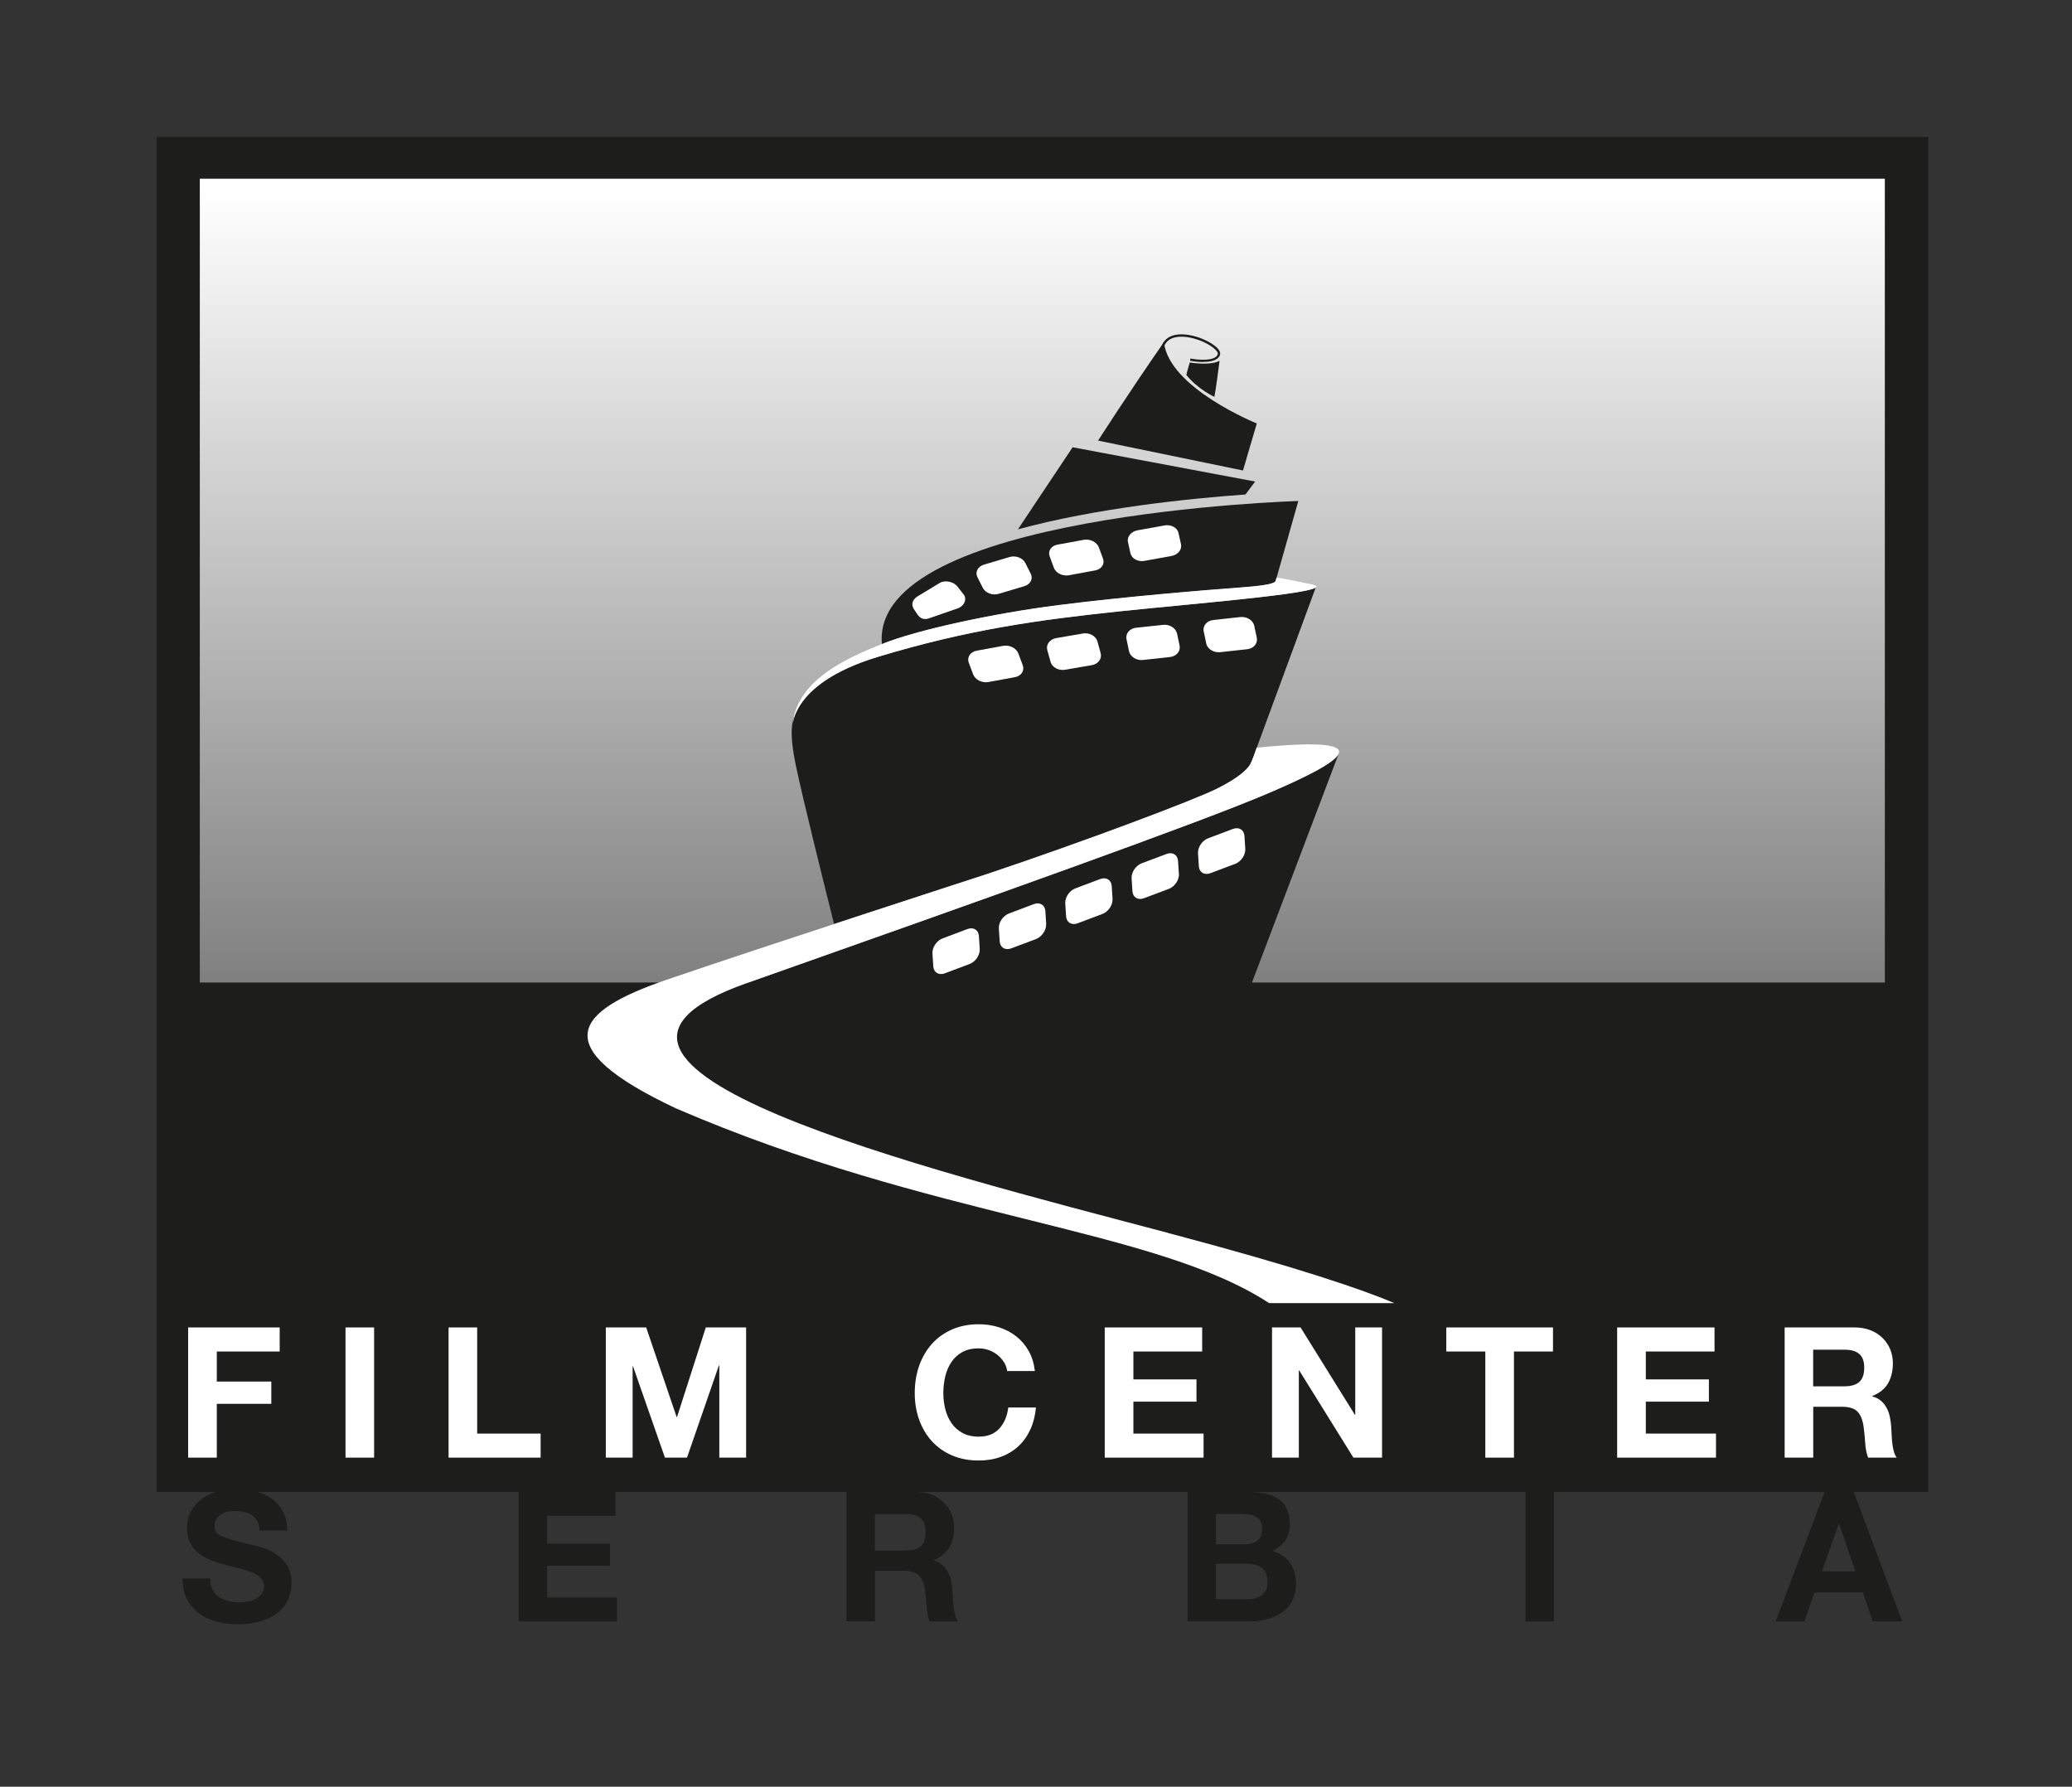 <?xml version="1.0" encoding="UTF-8"?>
<svg id="Layer_1" data-name="Layer 1" xmlns="http://www.w3.org/2000/svg" xmlns:xlink="http://www.w3.org/1999/xlink" viewBox="0 0 323.89 279.28">
  <rect x="0" y="0" width="323.89" height="279.28" fill="#333333" stroke="none"/>
  <defs>
    <linearGradient id="linear-gradient" x1="162.94" y1="29.84" x2="162.94" y2="153.38" gradientUnits="userSpaceOnUse">
      <stop offset="0" stop-color="#fff"/>
      <stop offset="1" stop-color="gray"/>
    </linearGradient>
  </defs>
  <g>
    <rect x="31.23" y="27.91" width="263.43" height="125.69" style="fill: url(#linear-gradient);"/>
    <g>
      <g>
        <path d="M123.85,114.17c0-.41,.04-.81,.09-1.19-.14,.74-.09,1.19-.09,1.19Z" style="fill: #1d1d1b;"/>
        <path d="M194.08,91.83c5.45-.39,5.28-.91,5.33-1.06,.05-.15,.14-.46,.14-.46l3.4-12s-67,1.99-65.09,22.39c5.34-2.19,17.42-4.8,27.58-6.09,10.16-1.3,23.21-2.38,28.66-2.77Z" style="fill: #1d1d1b;"/>
      </g>
      <path d="M196.2,75.27l-28.53-5.36-8.55,12.83c12.14-3.31,26.67-4.81,35.57-5.45l1.51-2.02Z" style="fill: #1d1d1b;"/>
      <path d="M194.3,73.54l2.16-7.35s-13.74-5.53-14.52-12.71c-5.53,7.95-10.29,15.39-10.29,15.39l22.65,4.67Z" style="fill: #1d1d1b;"/>
      <path d="M190.28,123.25c3.57-1.78,4.67-3.07,5.06-3.63,.09-.14,.21-.37,.34-.65l10.04-27.27h-.02c.12,1.13-20,2.72-31.01,3.89-12.19,1.3-23.25,2.77-37.52,7.09-10.69,3.24-12.88,8.08-13.31,10.3-.05,.39-.1,1.1-.1,.94-.05,1.49,.14,3.3,.62,5.61,1.08,5.24,4.78,20.04,6,24.89,12.59-4.13,24.08-7.86,24.08-7.86,14.96-5.02,32.12-11.46,35.83-13.31Z" style="fill: #1d1d1b;"/>
      <path d="M24.47,21.39V233.2H301.42V21.39H24.47ZM294.66,153.59h-98.96l13.59-35.86c-.49,1.44-5.37,3.83-11.02,6.25-10.87,4.66-44.72,16.68-81.32,29.61H31.23V27.91H294.66v125.69Z" style="fill: #1d1d1b;"/>
      <path d="M185.99,56.66s3.13,.55,4.65-.27c-.55,4.36-.81,5.64-.81,5.64,0,0-2.58-1.17-4.38-3.42,.18-.81,.53-1.94,.53-1.94Z" style="fill: #1d1d1b;"/>
      <path d="M188.07,56.59c-1.03,0-1.97-.18-2.05-.2l.07-.35c1.05,.21,3.87,.49,4.26-.65,.17-.49-1.06-1.55-2.96-2.24-2.05-.74-4.71-.92-5.42,.99l-.34-.13c.81-2.16,3.68-2,5.89-1.21,1.77,.64,3.49,1.8,3.18,2.69-.3,.87-1.51,1.08-2.63,1.08Z" style="fill: #1d1d1b;"/>
    </g>
    <g>
      <path d="M123.85,114.17s-.86-7.17,13.4-11.5c14.26-4.32,25.33-5.79,37.51-7.09,12.19-1.29,35.53-3.1,30.26-4.24-5.03-1.08-5.47-1.05-5.47-1.05,0,0-.09,.32-.14,.46-.05,.15,.12,.67-5.33,1.06-5.45,.39-18.5,1.47-28.66,2.77-10.16,1.29-22.24,3.91-27.58,6.09-5.06,2.07-13.92,5.62-14,13.49Z" style="fill: #fff;"/>
      <g>
        <g>
          <path d="M153.15,148.32c.06,.96-.65,2.01-1.58,2.36l-3.88,1.46c-.93,.35-1.74-.13-1.8-1.09l-.13-2.01c-.06-.95,.65-2.01,1.58-2.36l3.88-1.46c.93-.35,1.74,.13,1.8,1.09l.13,2.01Z" style="fill: #fff;"/>
          <path d="M163.53,144.41c.06,.95-.65,2.01-1.58,2.37l-3.88,1.46c-.93,.35-1.74-.13-1.8-1.09l-.13-2.01c-.06-.96,.65-2.01,1.59-2.36l3.88-1.46c.93-.35,1.74,.13,1.8,1.09l.13,2.01Z" style="fill: #fff;"/>
          <path d="M173.91,140.5c.06,.95-.65,2.01-1.58,2.36l-3.88,1.46c-.93,.35-1.74-.13-1.8-1.09l-.13-2.01c-.06-.95,.65-2.01,1.58-2.36l3.88-1.46c.93-.35,1.74,.13,1.8,1.08l.13,2.01Z" style="fill: #fff;"/>
          <path d="M184.29,136.58c.06,.95-.65,2.01-1.59,2.36l-3.88,1.46c-.93,.35-1.74-.13-1.8-1.09l-.13-2.01c-.06-.95,.65-2.01,1.58-2.36l3.88-1.46c.93-.35,1.74,.13,1.8,1.09l.13,2.01Z" style="fill: #fff;"/>
          <path d="M194.66,132.67c.06,.95-.65,2.01-1.58,2.36l-3.88,1.46c-.93,.35-1.74-.13-1.8-1.09l-.13-2.01c-.06-.95,.65-2.01,1.58-2.36l3.88-1.46c.94-.35,1.74,.13,1.8,1.09l.13,2.01Z" style="fill: #fff;"/>
        </g>
        <path d="M143.29,95.88c.3,.43,.79,1.13,1.84,.8l4.73-1.64c.9-.43,1.32-1.38,.79-2.1l-.97-1.24c-.53-.72-1.8-1.07-2.7-.63l-3.53,2.13c-.93,.59-1.05,1.4-.52,2.12l.37,.56Z" style="fill: #fff;"/>
        <path d="M176.72,86.49c.18,.83,1.15,1.36,2.17,1.18l4.21-.76c1.02-.18,1.69-1,1.51-1.84l-.39-1.76c-.18-.83-1.15-1.36-2.17-1.18l-4.22,.76c-1.01,.18-1.69,1-1.51,1.84l.39,1.76Z" style="fill: #fff;"/>
        <path d="M164.73,88.74c.31,.83,1.36,1.36,2.35,1.18l4.11-.76c.99-.18,1.54-1,1.23-1.84l-.65-1.76c-.31-.83-1.36-1.36-2.35-1.18l-4.11,.75c-.99,.18-1.54,1-1.23,1.83l.65,1.76Z" style="fill: #fff;"/>
        <path d="M153.64,91.9c.4,.79,1.51,1.21,2.47,.92l4-1.19c.96-.29,1.42-1.16,1.01-1.96l-.85-1.68c-.4-.79-1.5-1.21-2.47-.92l-4,1.19c-.96,.29-1.41,1.16-1.01,1.96l.85,1.68Z" style="fill: #fff;"/>
        <g>
          <path d="M188.54,100.55c.19,.88,1.16,1.5,2.18,1.39l4.23-.46c1.02-.11,1.69-.91,1.51-1.79l-.39-1.85c-.18-.88-1.16-1.5-2.18-1.39l-4.22,.46c-1.02,.11-1.69,.91-1.51,1.78l.39,1.85Z" style="fill: #fff;"/>
          <path d="M176.48,101.77c.18,.88,1.16,1.5,2.18,1.39l4.22-.46c1.02-.11,1.69-.91,1.51-1.79l-.39-1.85c-.18-.87-1.16-1.5-2.17-1.39l-4.23,.45c-1.02,.11-1.69,.91-1.51,1.79l.39,1.85Z" style="fill: #fff;"/>
          <path d="M164.21,103.44c.24,.86,1.25,1.42,2.26,1.25l4.19-.72c1.01-.17,1.63-1.01,1.39-1.88l-.5-1.82c-.24-.86-1.25-1.42-2.26-1.25l-4.19,.72c-1.01,.18-1.63,1.02-1.39,1.88l.51,1.82Z" style="fill: #fff;"/>
          <path d="M152.11,105.39c.32,.85,1.38,1.4,2.38,1.22l4.15-.76c1-.18,1.55-1.02,1.23-1.88l-.67-1.8c-.32-.86-1.38-1.4-2.38-1.22l-4.15,.76c-1,.18-1.55,1.03-1.23,1.88l.67,1.8Z" style="fill: #fff;"/>
        </g>
      </g>
      <path d="M182.58,192.71c-37.73-9.98-102.57-26.07-65.87-39.03,36.69-12.96,70.67-25.03,81.56-29.69s18.91-9.2-1.83-7.12c0,0-.72,2.2-1.11,2.76-.39,.56-1.49,1.85-5.06,3.63-3.72,1.86-20.88,8.3-35.83,13.31,0,0-35.96,11.67-50.31,16.6-14.35,4.92-18.84,10.46,1.47,20.05,40.23,17.39,74.73,18.66,92.79,30.47h19.58c-4.8-2.04-14.76-5.51-35.39-10.97Z" style="fill: #fff;"/>
    </g>
  </g>
  <g>
    <path d="M43.72,207.49v3.76h-9.83v4.7h8.52v3.48h-8.52v8.41h-4.48v-20.35h14.31Z" style="fill: #fff;"/>
    <path d="M58.48,207.49v20.35h-4.47v-20.35h4.47Z" style="fill: #fff;"/>
    <path d="M74.59,207.49v16.59h9.92v3.76h-14.39v-20.35h4.48Z" style="fill: #fff;"/>
    <path d="M101.01,207.49l4.76,14h.06l4.5-14h6.3v20.35h-4.19v-14.42h-.06l-4.99,14.42h-3.45l-4.99-14.28h-.06v14.28h-4.19v-20.35h6.3Z" style="fill: #fff;"/>
    <path d="M156.93,212.92c-.27-.43-.6-.81-1-1.13-.4-.32-.85-.57-1.36-.76-.5-.18-1.03-.27-1.58-.27-1,0-1.86,.19-2.56,.58-.7,.39-1.27,.91-1.71,1.57-.44,.65-.76,1.4-.96,2.24-.2,.84-.3,1.7-.3,2.59s.1,1.69,.3,2.5,.52,1.53,.96,2.18,1.01,1.16,1.71,1.55c.7,.39,1.56,.59,2.56,.59,1.37,0,2.44-.42,3.21-1.25,.77-.84,1.24-1.94,1.41-3.31h4.33c-.12,1.27-.41,2.42-.88,3.45-.48,1.03-1.1,1.9-1.88,2.62-.78,.72-1.69,1.27-2.74,1.65-1.04,.38-2.19,.57-3.45,.57-1.56,0-2.96-.27-4.2-.81-1.25-.54-2.29-1.29-3.15-2.24-.86-.95-1.51-2.07-1.97-3.35-.45-1.28-.68-2.66-.68-4.15s.23-2.93,.68-4.23c.46-1.3,1.11-2.44,1.97-3.41,.86-.97,1.91-1.73,3.15-2.28,1.24-.55,2.65-.83,4.2-.83,1.12,0,2.18,.16,3.18,.48,1,.32,1.89,.79,2.68,1.41,.79,.62,1.44,1.38,1.95,2.29,.52,.91,.83,1.96,.97,3.13h-4.33c-.08-.51-.25-.98-.51-1.41Z" style="fill: #fff;"/>
    <path d="M187.92,207.49v3.76h-10.75v4.36h9.86v3.48h-9.86v4.99h10.97v3.76h-15.45v-20.35h15.22Z" style="fill: #fff;"/>
    <path d="M203.3,207.49l8.49,13.65h.06v-13.65h4.19v20.35h-4.48l-8.47-13.63h-.06v13.63h-4.19v-20.35h4.44Z" style="fill: #fff;"/>
    <path d="M226.08,211.25v-3.76h16.68v3.76h-6.1v16.59h-4.48v-16.59h-6.1Z" style="fill: #fff;"/>
    <path d="M268.01,207.49v3.76h-10.74v4.36h9.86v3.48h-9.86v4.99h10.97v3.76h-15.45v-20.35h15.22Z" style="fill: #fff;"/>
    <path d="M289.93,207.49c.91,0,1.73,.15,2.47,.44,.73,.29,1.36,.7,1.88,1.21,.52,.52,.92,1.11,1.2,1.78,.27,.68,.41,1.4,.41,2.18,0,1.2-.25,2.23-.75,3.11-.51,.88-1.33,1.54-2.47,2v.06c.55,.15,1,.38,1.37,.7,.36,.31,.66,.68,.88,1.11,.23,.42,.4,.9,.5,1.41,.1,.51,.18,1.03,.21,1.54,.02,.32,.04,.7,.06,1.14,.02,.44,.05,.88,.1,1.34,.05,.45,.12,.89,.23,1.29,.11,.41,.26,.76,.47,1.04h-4.47c-.25-.65-.4-1.41-.46-2.31-.06-.89-.14-1.75-.25-2.56-.16-1.06-.47-1.84-.97-2.34-.49-.5-1.3-.74-2.42-.74h-4.48v7.95h-4.47v-20.35h10.97Zm-1.6,9.2c1.03,0,1.8-.23,2.31-.68,.51-.46,.77-1.2,.77-2.22s-.26-1.71-.77-2.15c-.51-.45-1.28-.67-2.31-.67h-4.9v5.73h4.9Z" style="fill: #fff;"/>
  </g>
  <g>
    <path d="M33.22,248.45c.24,.47,.57,.86,.98,1.15,.4,.29,.88,.51,1.43,.65,.54,.14,1.11,.21,1.7,.21,.4,0,.82-.03,1.27-.1,.45-.06,.88-.19,1.27-.38,.4-.19,.73-.45,.99-.78,.26-.33,.4-.75,.4-1.26,0-.55-.17-.99-.52-1.33-.35-.34-.81-.62-1.38-.85-.57-.23-1.21-.43-1.92-.6-.72-.17-1.45-.36-2.18-.57-.76-.19-1.49-.42-2.21-.69-.72-.28-1.36-.63-1.92-1.06-.57-.43-1.03-.98-1.38-1.63-.35-.65-.52-1.44-.52-2.37,0-1.04,.22-1.94,.67-2.7,.44-.77,1.03-1.4,1.74-1.91,.72-.51,1.53-.89,2.43-1.13,.91-.25,1.82-.37,2.72-.37,1.06,0,2.07,.12,3.05,.35,.97,.24,1.84,.62,2.59,1.15,.76,.53,1.35,1.2,1.8,2.02,.45,.82,.67,1.82,.67,2.99h-4.31c-.04-.61-.17-1.1-.38-1.5-.22-.4-.51-.71-.86-.93-.36-.23-.77-.39-1.23-.48-.46-.1-.97-.14-1.51-.14-.36,0-.72,.04-1.08,.11-.36,.08-.69,.21-.98,.4-.29,.19-.53,.42-.72,.71-.19,.28-.28,.64-.28,1.08,0,.4,.07,.72,.23,.96,.15,.24,.45,.47,.89,.68,.44,.21,1.06,.41,1.84,.62,.78,.21,1.81,.47,3.07,.79,.38,.08,.9,.21,1.57,.41,.67,.2,1.34,.52,2,.95,.66,.43,1.23,1.01,1.71,1.74,.48,.73,.72,1.66,.72,2.79,0,.93-.18,1.78-.54,2.58-.36,.79-.89,1.48-1.6,2.06-.71,.57-1.59,1.02-2.64,1.34-1.05,.32-2.26,.48-3.64,.48-1.12,0-2.19-.13-3.24-.41s-1.98-.7-2.78-1.29c-.8-.59-1.44-1.33-1.91-2.24-.47-.91-.7-1.98-.68-3.23h4.31c0,.68,.12,1.25,.37,1.73Z" style="fill: #1d1d1b;"/>
    <path d="M96.21,233.2v3.74h-10.68v4.34h9.81v3.46h-9.81v4.96h10.91v3.74h-15.36v-20.24h15.13Z" style="fill: #1d1d1b;"/>
    <path d="M143.22,233.2c.91,0,1.73,.15,2.45,.44,.73,.3,1.35,.7,1.87,1.21,.52,.51,.91,1.1,1.19,1.77,.28,.67,.41,1.39,.41,2.17,0,1.19-.25,2.22-.75,3.09-.5,.87-1.32,1.53-2.45,1.99v.06c.55,.15,1,.38,1.36,.69,.36,.31,.65,.68,.88,1.1,.23,.42,.39,.89,.5,1.4,.1,.51,.18,1.02,.21,1.53,.02,.32,.04,.7,.06,1.13,.02,.43,.05,.88,.1,1.33,.05,.45,.12,.88,.23,1.29,.11,.41,.26,.75,.47,1.04h-4.45c-.25-.64-.4-1.41-.45-2.3-.06-.89-.14-1.74-.25-2.55-.15-1.06-.47-1.83-.96-2.33-.49-.49-1.29-.74-2.41-.74h-4.45v7.91h-4.45v-20.24h10.91Zm-1.59,9.16c1.02,0,1.79-.23,2.3-.68,.51-.45,.76-1.19,.76-2.21s-.25-1.69-.76-2.14c-.51-.44-1.27-.66-2.3-.66h-4.87v5.7h4.87Z" style="fill: #1d1d1b;"/>
    <path d="M195.16,233.2c.96,0,1.84,.09,2.63,.26,.79,.17,1.48,.45,2.04,.83,.57,.39,1,.9,1.32,1.54,.31,.64,.47,1.44,.47,2.38,0,1.02-.23,1.87-.69,2.55-.46,.68-1.15,1.24-2.05,1.67,1.25,.36,2.18,.99,2.79,1.88,.61,.9,.92,1.98,.92,3.25,0,1.02-.2,1.9-.59,2.65-.4,.75-.93,1.36-1.6,1.83-.67,.47-1.44,.82-2.3,1.05-.86,.23-1.74,.34-2.65,.34h-9.81v-20.24h9.52Zm-.57,8.19c.79,0,1.44-.19,1.95-.57,.51-.38,.76-.99,.76-1.84,0-.47-.08-.86-.25-1.16-.17-.3-.4-.54-.68-.71-.28-.17-.61-.29-.98-.35-.37-.07-.75-.1-1.15-.1h-4.16v4.73h4.51Zm.25,8.58c.43,0,.85-.04,1.25-.13,.4-.08,.75-.23,1.05-.42,.3-.2,.54-.47,.72-.81,.18-.34,.27-.78,.27-1.31,0-1.04-.29-1.78-.88-2.22-.59-.44-1.36-.66-2.32-.66h-4.85v5.55h4.76Z" style="fill: #1d1d1b;"/>
    <path d="M242.91,233.2v20.24h-4.45v-20.24h4.45Z" style="fill: #1d1d1b;"/>
    <path d="M289.78,233.2l7.57,20.24h-4.62l-1.53-4.51h-7.56l-1.59,4.51h-4.48l7.65-20.24h4.56Zm.26,12.41l-2.55-7.42h-.06l-2.64,7.42h5.24Z" style="fill: #1d1d1b;"/>
  </g>
</svg>